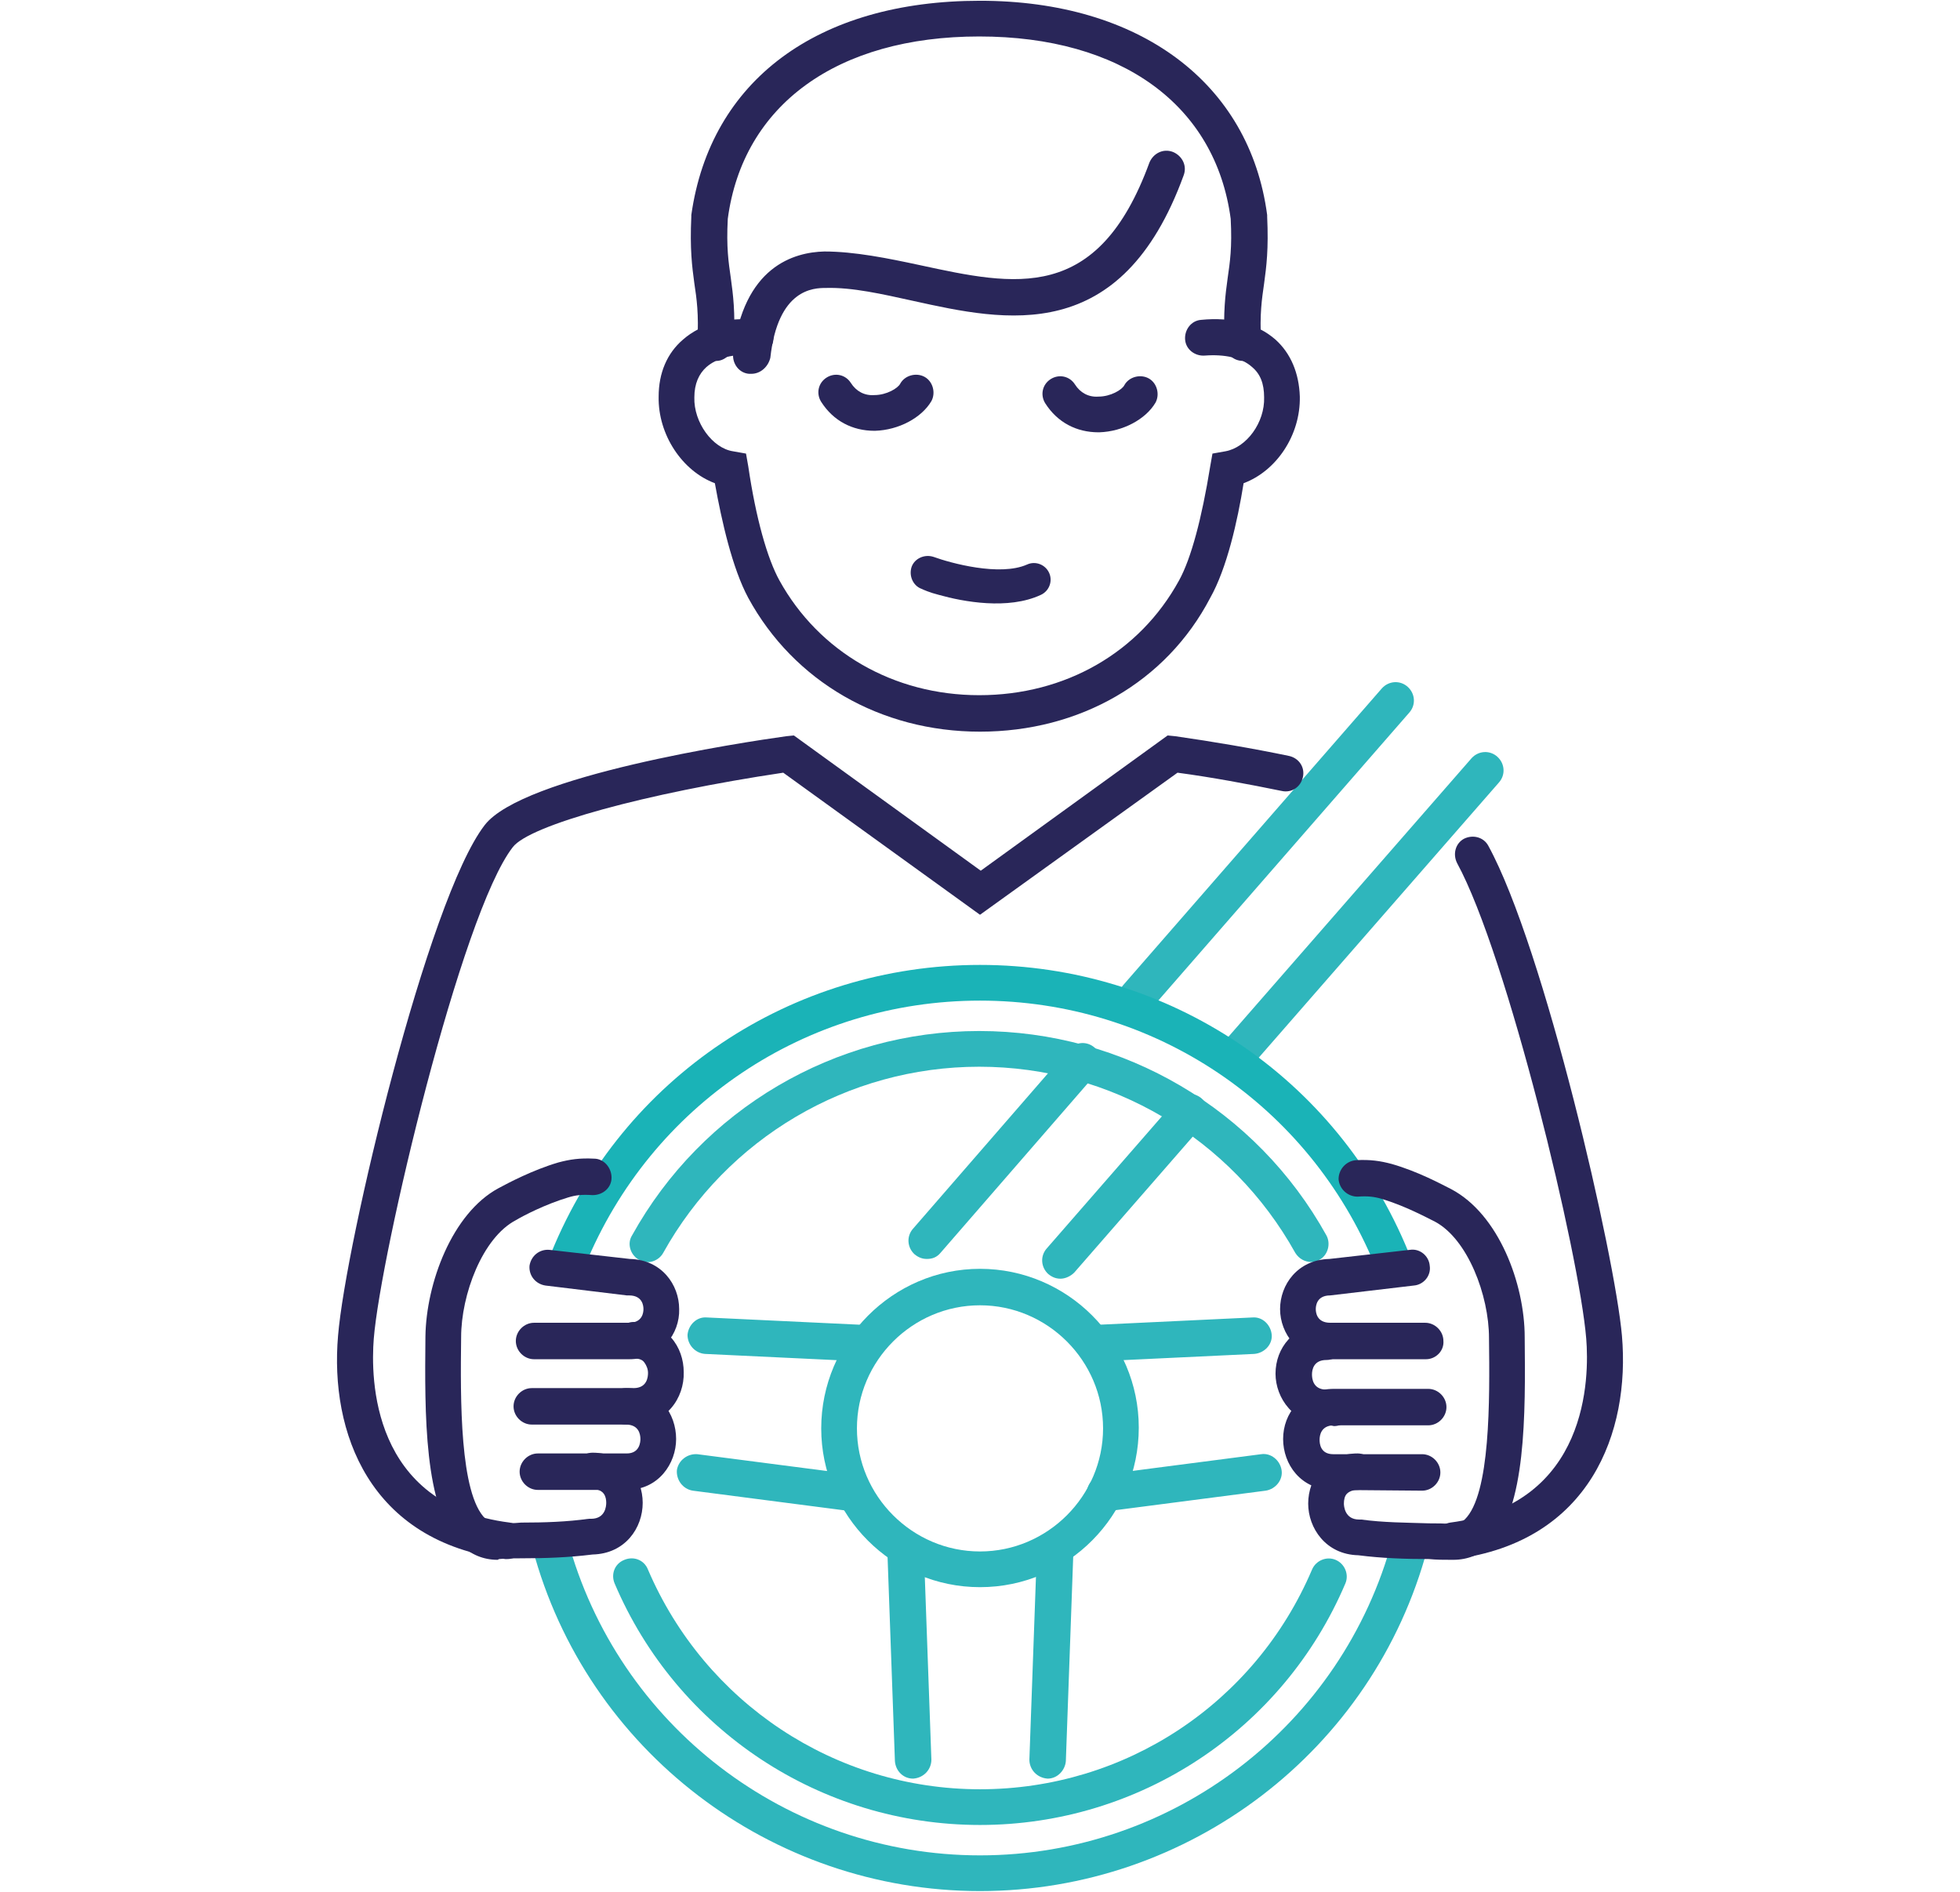 <?xml version="1.0" encoding="utf-8"?>
<!-- Generator: Adobe Illustrator 26.2.1, SVG Export Plug-In . SVG Version: 6.00 Build 0)  -->
<svg version="1.1" id="Warstwa_1" xmlns="http://www.w3.org/2000/svg" xmlns:xlink="http://www.w3.org/1999/xlink" x="0px" y="0px"
	 viewBox="0 0 258 249" style="enable-background:new 0 0 258 249;" xml:space="preserve">
<style type="text/css">
	.st0{fill:#292659;}
	.st1{fill:#2FB6BC;}
	.st2{fill:#1AB3B7;}
</style>
<g>
	<path class="st1" d="M129,248.9c-27.5,0-51.8-18.5-58.9-45.1c-0.3-1.3,0.4-2.6,1.7-2.9c1.3-0.3,2.6,0.4,2.9,1.7
		c6.6,24.5,28.9,41.6,54.3,41.6s47.7-17.1,54.3-41.6c0.3-1.3,1.6-2,2.9-1.7c1.3,0.3,2,1.6,1.7,2.9
		C180.8,230.4,156.5,248.9,129,248.9z"/>
	<path class="st1" d="M129,240.2c-21,0-39.9-12.5-48.1-31.8c-0.5-1.2,0-2.6,1.3-3.1c1.2-0.5,2.6,0,3.1,1.3
		c7.5,17.5,24.6,28.9,43.7,28.9s36.2-11.3,43.7-28.9c0.5-1.2,1.9-1.8,3.1-1.3c1.2,0.5,1.8,1.9,1.3,3.1
		C168.9,227.7,150,240.2,129,240.2z"/>
	<path class="st1" d="M172.6,166.1c-0.8,0-1.6-0.4-2.1-1.2c-8.4-15.1-24.3-24.5-41.6-24.5s-33.2,9.4-41.6,24.5
		c-0.6,1.1-2.1,1.6-3.2,0.9c-1.1-0.6-1.6-2.1-0.9-3.2c9.2-16.6,26.7-26.9,45.7-26.9c19,0,36.5,10.3,45.7,26.9
		c0.6,1.1,0.2,2.6-0.9,3.2C173.4,166.1,173,166.1,172.6,166.1z"/>
	<path class="st1" d="M129,208.9c-11.5,0-20.9-9.4-20.9-20.9S117.5,167,129,167c11.5,0,20.9,9.4,20.9,20.9S140.6,208.9,129,208.9z
		 M129,171.8c-8.9,0-16.2,7.3-16.2,16.2s7.3,16.2,16.2,16.2c8.9,0,16.2-7.3,16.2-16.2S137.9,171.8,129,171.8z"/>
	<path class="st1" d="M163.2,140.8c-0.6,0-1.1-0.2-1.6-0.6c-1-0.9-1.1-2.4-0.2-3.4l32.3-37c0.9-1,2.4-1.1,3.4-0.2
		c1,0.9,1.1,2.4,0.2,3.4L165,140C164.5,140.5,163.9,140.8,163.2,140.8z"/>
	<path class="st1" d="M139.6,168.3c-0.6,0-1.1-0.2-1.6-0.6c-1-0.9-1.1-2.4-0.2-3.4l17-19.5c0.9-1,2.4-1.1,3.4-0.2
		c1,0.9,1.1,2.4,0.2,3.4l-17,19.5C140.9,168,140.2,168.3,139.6,168.3z"/>
	<path class="st1" d="M122,165.7c-0.6,0-1.1-0.2-1.6-0.6c-1-0.9-1.1-2.4-0.2-3.4l20.5-23.6c0.9-1,2.4-1.1,3.4-0.2
		c1,0.9,1.1,2.4,0.2,3.4l-20.5,23.6C123.3,165.5,122.7,165.7,122,165.7z"/>
	<path class="st1" d="M149.7,133.6c-0.6,0-1.1-0.2-1.6-0.6c-1-0.9-1.1-2.4-0.2-3.4l34-39c0.9-1,2.4-1.1,3.4-0.2
		c1,0.9,1.1,2.4,0.2,3.4l-34,39C151,133.4,150.3,133.6,149.7,133.6z"/>
	<path class="st1" d="M137.9,234.1L137.9,234.1c-1.4-0.1-2.4-1.2-2.4-2.5l1-27.8c0-1.3,1.1-2.4,2.5-2.3c1.3,0,2.4,1.2,2.3,2.5
		l-1,27.8C140.2,233,139.2,234.1,137.9,234.1z"/>
	<path class="st1" d="M120.2,234.1c-1.3,0-2.3-1-2.4-2.3l-1-27.8c0-1.3,1-2.4,2.3-2.5c1.3-0.1,2.4,1,2.5,2.3l1,27.8
		C122.6,232.9,121.6,234,120.2,234.1L120.2,234.1z"/>
	<path class="st1" d="M112.3,198.9c-0.1,0-0.2,0-0.3,0l-20.8-2.7c-1.3-0.2-2.2-1.4-2.1-2.7c0.2-1.3,1.4-2.2,2.7-2.1l20.8,2.7
		c1.3,0.2,2.2,1.4,2.1,2.7C114.6,198,113.5,198.9,112.3,198.9z"/>
	<path class="st1" d="M114,179.2l-0.1,0l-21.1-1c-1.3-0.1-2.3-1.2-2.3-2.5c0.1-1.3,1.2-2.4,2.5-2.3l21.1,1c1.3,0.1,2.3,1.2,2.3,2.5
		C116.3,178.2,115.3,179.2,114,179.2z"/>
	<path class="st1" d="M145.5,198.9c-1.2,0-2.2-0.9-2.4-2.1c-0.2-1.3,0.8-2.5,2.1-2.7l20.8-2.7c1.3-0.2,2.5,0.8,2.7,2.1
		c0.2,1.3-0.8,2.5-2.1,2.7l-20.8,2.7C145.7,198.9,145.6,198.9,145.5,198.9z"/>
	<path class="st1" d="M143.9,179.2c-1.3,0-2.3-1-2.4-2.3c-0.1-1.3,1-2.4,2.3-2.5l21.1-1c1.3-0.1,2.4,1,2.5,2.3
		c0.1,1.3-1,2.4-2.3,2.5l-21.1,1L143.9,179.2z"/>
	<path class="st2" d="M183.2,168.1c-0.9,0-1.8-0.6-2.2-1.5c-8.7-21.2-29.1-34.9-52-34.9s-43.3,13.7-52,34.9
		c-0.5,1.2-1.9,1.8-3.1,1.3c-1.2-0.5-1.8-1.9-1.3-3.1c9.4-23,31.6-37.8,56.4-37.8s47,14.8,56.4,37.8c0.5,1.2-0.1,2.6-1.3,3.1
		C183.8,168,183.5,168.1,183.2,168.1z"/>
	<path class="st0" d="M163.6,47.5c-1.3,0-2.3-1-2.4-2.3c-0.2-4.2,0.1-6.4,0.4-8.6c0.3-2.1,0.6-4,0.4-7.8c-2-15-14.4-24-33.1-24
		c-18.7,0-31.1,9-33.1,24c-0.2,3.8,0.1,5.7,0.4,7.8c0.3,2.2,0.6,4.4,0.4,8.6c-0.1,1.3-1.2,2.4-2.5,2.3c-1.3-0.1-2.3-1.2-2.3-2.5
		c0.2-3.7-0.1-5.7-0.4-7.7c-0.3-2.2-0.6-4.5-0.4-8.8l0-0.2C93.5,10.6,107.6,0.1,129,0.1c21,0,35.5,10.8,37.8,28.2l0,0.2
		c0.2,4.3-0.1,6.6-0.4,8.8c-0.3,2.1-0.6,4-0.4,7.7c0.1,1.3-1,2.4-2.3,2.5L163.6,47.5z"/>
	<path class="st0" d="M98.9,49.2l-0.3,0c-1.3-0.1-2.2-1.3-2.1-2.6c1.3-11.6,8.1-13.4,12-13.5c4,0,8.4,0.9,12.6,1.8
		c12.5,2.7,23.4,5.1,30.2-13.5c0.5-1.2,1.8-1.9,3.1-1.4c1.2,0.5,1.9,1.8,1.4,3.1c-8.2,22.5-23.4,19.2-35.6,16.5
		c-4.1-0.9-8-1.8-11.5-1.7c-1.6,0-6.3,0.1-7.3,9.2C101.1,48.3,100.1,49.2,98.9,49.2z"/>
	<path class="st0" d="M175.5,196.1c-4.3,0-6.6-3.4-6.6-6.7c0-1.7,0.6-3.3,1.7-4.5c1.2-1.4,3-2.1,5-2.1H188c1.3,0,2.4,1.1,2.4,2.4
		c0,1.3-1.1,2.4-2.4,2.4h-12.4c-1.7,0-1.9,1.3-1.9,1.9c0,0.5,0.1,1.9,1.8,1.9l11.7,0c1.3,0,2.4,1.1,2.4,2.4c0,1.3-1.1,2.4-2.4,2.4
		L175.5,196.1z"/>
	<path class="st0" d="M191.3,205.3l-0.2,0c-1,0-2,0-3-0.1c-3,0-6.2-0.1-9.3-0.5c-4.3-0.1-6.6-3.6-6.6-6.8c0-1.7,0.6-3.3,1.6-4.5
		c1.2-1.4,3-2.1,4.9-2.1c1.3,0,2.4,1.1,2.4,2.4c0,1.3-1.1,2.4-2.4,2.4c-0.6,0-1.1,0.2-1.4,0.5c-0.3,0.3-0.4,0.8-0.4,1.3
		c0,0.3,0.1,2.1,2,2.1l0.3,0c2.9,0.4,5.8,0.4,8.9,0.5c1,0,2.1,0,3.1,0.1c0.7,0,1.1-0.2,1.6-0.6c3.4-3.3,3.3-15.7,3.2-23.9
		c0-5.6-2.8-13-7.1-15.3c-1.2-0.6-4-2.1-7-3c-1-0.3-1.9-0.4-3.2-0.3c-1.3,0-2.4-1-2.5-2.3c0-1.3,1-2.4,2.3-2.5
		c1.9-0.1,3.2,0.1,4.7,0.5c3.5,1,6.6,2.7,7.8,3.3c6.3,3.3,9.7,12.5,9.7,19.5c0.1,10.1,0.2,22.6-4.6,27.4
		C194.9,204.6,193.2,205.3,191.3,205.3z"/>
	<path class="st0" d="M174.6,187.5c-4.3,0-6.7-3.5-6.7-6.7c0-1.7,0.6-3.3,1.7-4.5c1.2-1.4,3-2.1,5-2.1c1.3,0,2.4,1.1,2.4,2.4
		s-1.1,2.4-2.4,2.4c-1.7,0-1.9,1.3-1.9,1.9c0,0.5,0.1,2,1.9,2l1,0h0c1.3,0,2.4,1.1,2.4,2.4c0,1.3-1.1,2.4-2.4,2.4L174.6,187.5z"/>
	<path class="st0" d="M82.5,196.1l-11.7,0c-1.3,0-2.4-1.1-2.4-2.4c0-1.3,1.1-2.4,2.4-2.4l11.7,0c1.7,0,1.8-1.5,1.8-1.9
		c0-0.6-0.2-1.9-1.9-1.9H70c-1.3,0-2.4-1.1-2.4-2.4c0-1.3,1.1-2.4,2.4-2.4h12.4c4.4,0,6.6,3.4,6.6,6.7
		C89,192.6,86.7,196.1,82.5,196.1z"/>
	<path class="st0" d="M65.5,205.3c-1.9,0-3.5-0.7-4.9-2c-4.8-4.7-4.7-17.3-4.6-27.4c0.1-7,3.5-16.2,9.6-19.5
		c1.3-0.7,4.5-2.4,7.9-3.4c1.5-0.4,2.8-0.6,4.7-0.5c1.3,0,2.3,1.2,2.3,2.5c0,1.3-1.1,2.3-2.5,2.3c-1.4-0.1-2.2,0-3.2,0.3
		c-3,0.9-5.9,2.4-6.9,3c-4.4,2.3-7.2,9.8-7.2,15.4c-0.1,8.2-0.2,20.6,3.2,23.9c0.5,0.5,0.9,0.7,1.6,0.6c1,0,2.1,0,3.1-0.1
		c3.1,0,6-0.1,8.9-0.5l0.3,0c1.9,0,2-1.7,2-2.1c0-0.7-0.2-1.8-1.8-1.8c-1.3,0-2.4-1.1-2.4-2.4c0-1.3,1.1-2.4,2.4-2.4
		c4.3,0,6.6,3.3,6.6,6.6c0,3.3-2.3,6.7-6.6,6.8c-3.2,0.4-6.3,0.5-9.3,0.5c-1,0-2,0-3,0.1L65.5,205.3z"/>
	<path class="st0" d="M83.4,187.5l-1,0c-1.3,0-2.4-1.1-2.4-2.4c0-1.3,1.1-2.4,2.4-2.4h0l1,0c1.8,0,1.9-1.5,1.9-2
		c0-0.5-0.2-1-0.5-1.4c-0.3-0.4-0.8-0.5-1.4-0.5c-1.3,0-2.4-1.1-2.4-2.4s1.1-2.4,2.4-2.4c4.4,0,6.6,3.3,6.6,6.6
		C90.1,184,87.7,187.5,83.4,187.5z"/>
	<path class="st0" d="M66.8,205.2c-0.1,0-0.2,0-0.3,0c-17.9-2.3-23.1-16.7-22-29.4c1-12.2,11.8-57.5,19.3-67.2
		c5-6.5,33.9-10.9,39.7-11.7l1-0.1l24.6,17.8l24.6-17.8l1,0.1c4.9,0.7,10.2,1.6,15,2.6c1.3,0.3,2.1,1.5,1.8,2.8
		c-0.3,1.3-1.5,2.1-2.8,1.8c-4.4-0.9-9.2-1.8-13.7-2.4L129,120.4l-25.9-18.7c-18.1,2.7-33.4,6.9-35.6,9.8
		c-6.8,8.7-17.4,53.5-18.3,64.7c-0.4,5.1-0.4,21.9,17.9,24.2c1.3,0.2,2.2,1.4,2.1,2.7C69,204.3,67.9,205.2,66.8,205.2z"/>
	<path class="st0" d="M191.2,205.2c-1.2,0-2.2-0.9-2.4-2.1c-0.2-1.3,0.8-2.5,2.1-2.7c18.3-2.4,18.3-19.2,17.9-24.2
		c-0.9-11.1-10.4-50.5-17-62.6c-0.6-1.2-0.2-2.6,0.9-3.2c1.2-0.6,2.6-0.2,3.2,0.9c7.4,13.5,16.7,54.1,17.6,64.5
		c1.1,12.7-4.2,27.1-22,29.4C191.4,205.2,191.3,205.2,191.2,205.2z"/>
	<path class="st0" d="M82.8,178.9H70.3c-1.3,0-2.4-1.1-2.4-2.4c0-1.3,1.1-2.4,2.4-2.4h12.5c1.8,0,1.9-1.4,1.9-1.8
		c0-0.4-0.1-1.8-1.9-1.8l-0.3,0l-10.7-1.3c-1.3-0.2-2.2-1.3-2.1-2.6c0.2-1.3,1.3-2.2,2.6-2.1l10.6,1.2c4.2,0.1,6.5,3.4,6.5,6.6
		C89.5,175.5,87.1,178.9,82.8,178.9z"/>
	<path class="st0" d="M187.7,178.9h-12.5c-4.3,0-6.7-3.4-6.7-6.6c0-3.2,2.3-6.5,6.5-6.6l10.6-1.2c1.3-0.2,2.5,0.8,2.6,2.1
		c0.2,1.3-0.8,2.5-2.1,2.6l-11,1.3c-1.8,0-1.9,1.4-1.9,1.8c0,0.4,0.1,1.8,1.9,1.8h12.5c1.3,0,2.4,1.1,2.4,2.4
		C190.1,177.8,189,178.9,187.7,178.9z"/>
	<path class="st0" d="M123.6,78.3c-1.2-0.3-2.1-0.7-2.3-0.8c-1.1-0.4-1.7-1.7-1.3-2.9c0.4-1.1,1.7-1.7,2.9-1.3
		c2.2,0.8,8.7,2.6,12.3,1c1.1-0.5,2.4,0,2.9,1.1c0.5,1.1,0,2.4-1.1,2.9C132.7,80.3,126.8,79.2,123.6,78.3z"/>
	<path class="st0" d="M144.6,56.9c-2.9,0-5.4-1.3-7-3.8c-0.7-1.1-0.4-2.5,0.7-3.2c1.1-0.7,2.5-0.4,3.2,0.7c0.7,1.1,1.8,1.7,3.1,1.6
		c1.6,0,3.1-0.9,3.4-1.5c0.6-1.1,2.1-1.5,3.2-0.9c1.1,0.6,1.5,2.1,0.9,3.2c-1.3,2.2-4.3,3.8-7.4,3.9L144.6,56.9z"/>
	<path class="st0" d="M115.1,56.7c-2.9,0-5.4-1.3-7-3.8c-0.7-1.1-0.4-2.5,0.7-3.2c1.1-0.7,2.5-0.4,3.2,0.7c0.7,1.1,1.8,1.7,3.1,1.6
		c1.6,0,3.1-0.9,3.4-1.5c0.6-1.1,2.1-1.5,3.2-0.9c1.1,0.6,1.5,2.1,0.9,3.2c-1.3,2.2-4.3,3.8-7.4,3.9L115.1,56.7z"/>
	<path class="st0" d="M129,96.3L129,96.3c-13.1,0-24.5-6.6-30.5-17.6c-2.1-3.9-3.5-10.1-4.4-15.1c-4.3-1.6-7.5-6.4-7.4-11.4
		c0-3.1,1.1-5.7,3.2-7.5c2.4-2.1,5.8-3,9.8-2.6c1.3,0.1,2.3,1.3,2.1,2.6c-0.1,1.3-1.3,2.3-2.6,2.1c-2.6-0.3-4.8,0.3-6.2,1.5
		c-1,0.9-1.6,2.2-1.6,4c-0.1,3.3,2.4,6.7,5.1,7.1l1.7,0.3l0.3,1.7c1,6.8,2.5,12.1,4.1,15c5.2,9.4,15,15.1,26.3,15.1
		c11.3,0,21.1-5.6,26.3-15.1c1.6-2.9,3-8.2,4.1-15l0.3-1.7l1.7-0.3c2.8-0.5,5.2-3.8,5.1-7.1c0-1.8-0.5-3.1-1.6-4
		c-1.3-1.2-3.6-1.7-6.2-1.5c-1.3,0.1-2.5-0.8-2.6-2.1c-0.1-1.3,0.8-2.5,2.1-2.6c4-0.4,7.4,0.5,9.8,2.6c2,1.8,3.1,4.4,3.2,7.5
		c0.1,5.1-3.1,9.8-7.4,11.4c-0.8,5-2.2,11.2-4.4,15.1C153.5,89.8,142.1,96.3,129,96.3z"/>
</g>
</svg>
